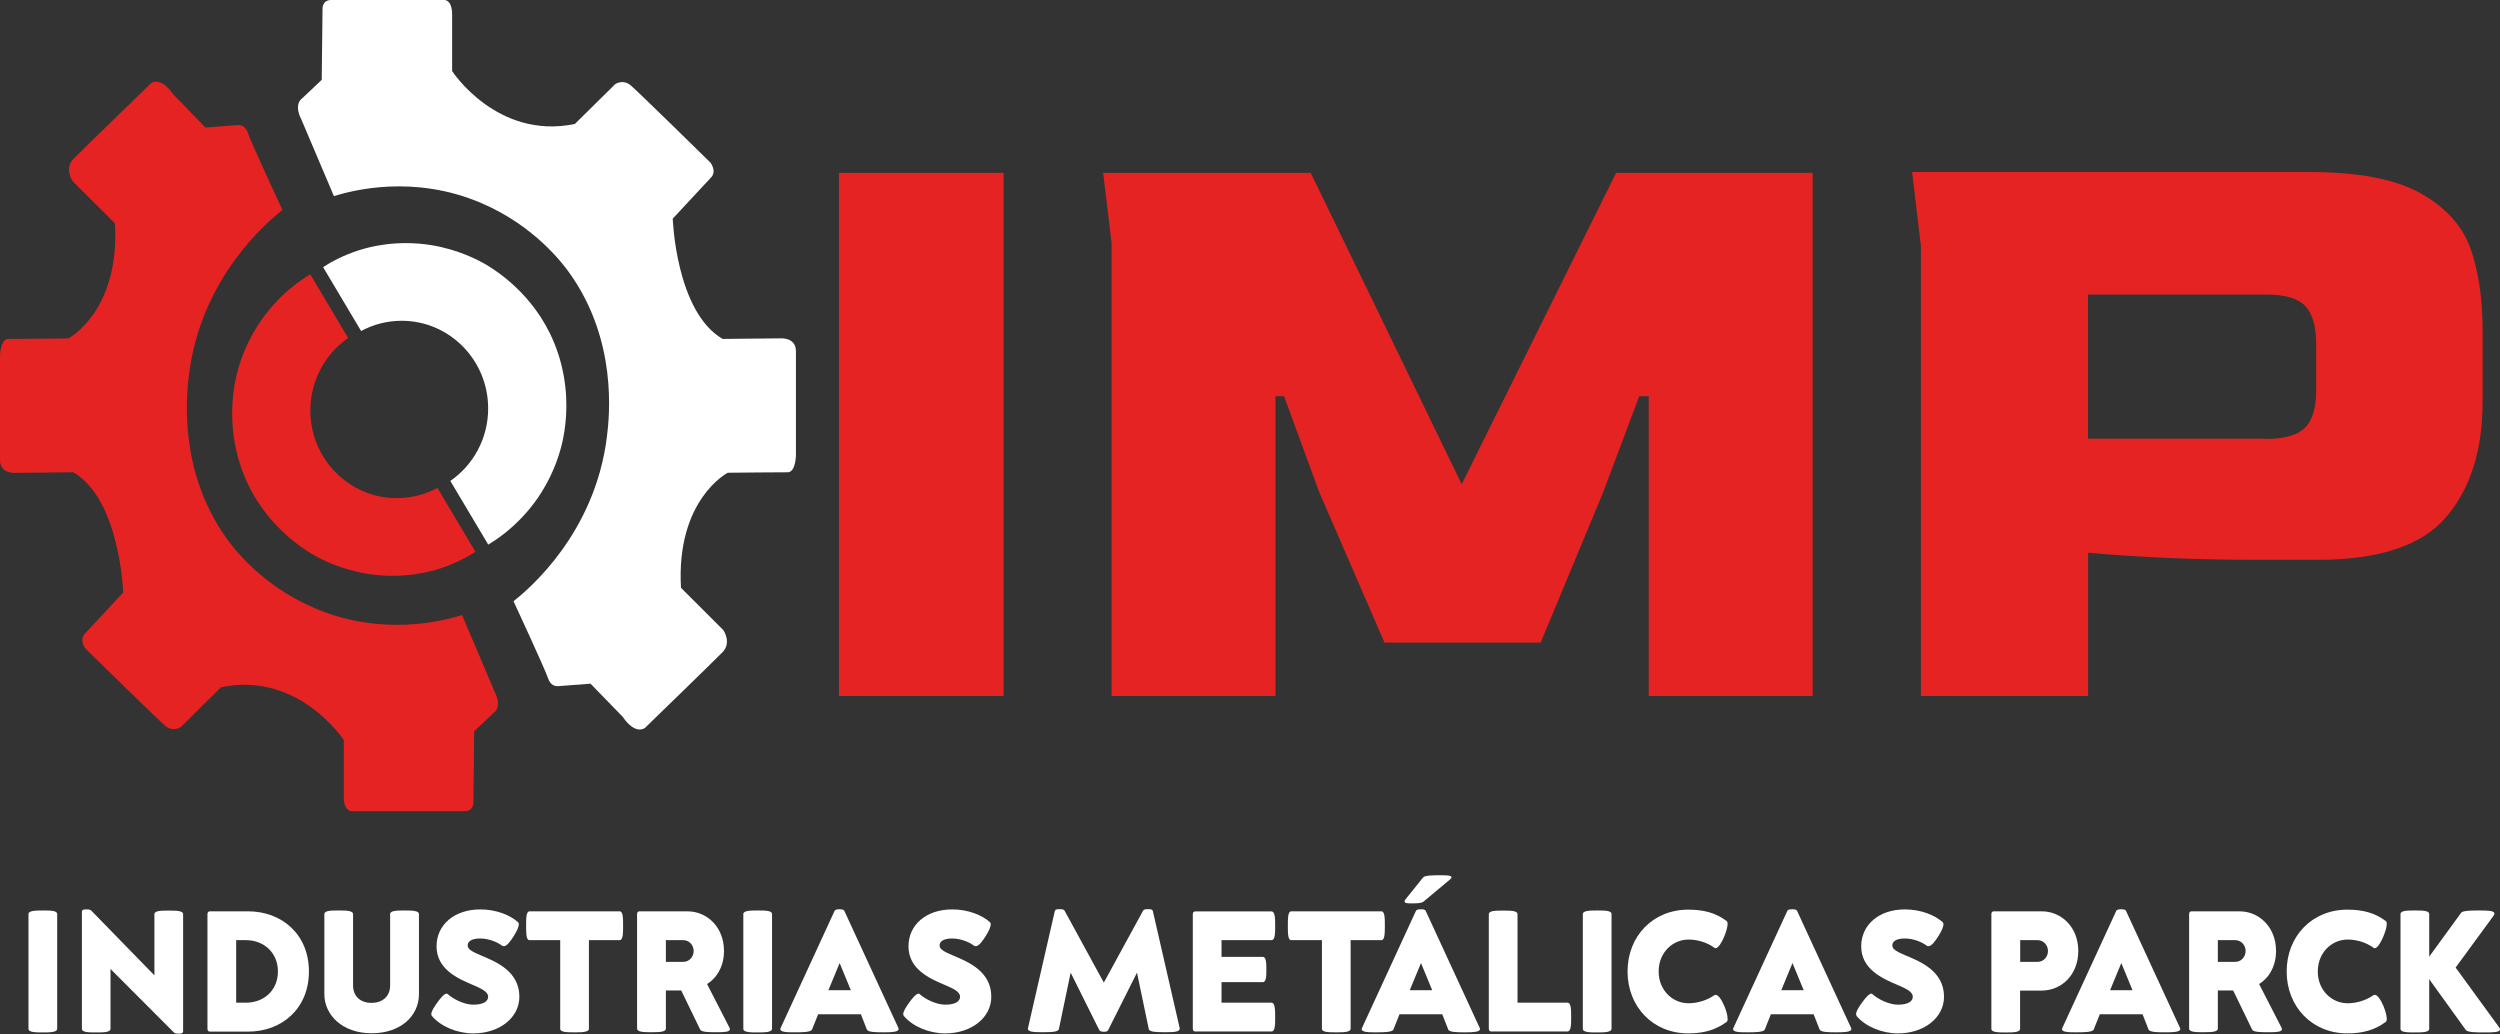 <svg width="145" height="60" viewBox="0 0 145 60" fill="none" xmlns="http://www.w3.org/2000/svg">
<rect x="0" y="0" width="145" height="60" fill="#333333" stroke="none"/>
<path d="M1.652 59.668V53.015C1.652 52.815 2.063 52.808 2.488 52.808C2.912 52.808 3.317 52.808 3.317 53.015V59.668C3.317 59.874 2.906 59.881 2.488 59.881C2.07 59.881 1.652 59.881 1.652 59.668Z" fill="white"/>
<path d="M10.084 59.881L6.409 56.2V59.668C6.409 59.881 5.997 59.881 5.579 59.881C5.162 59.881 4.75 59.881 4.75 59.675V52.898C4.75 52.746 4.87 52.746 4.989 52.746C5.108 52.746 5.221 52.746 5.294 52.815L8.956 56.572V53.022C8.956 52.815 9.367 52.815 9.785 52.815C10.203 52.815 10.621 52.815 10.621 53.022V59.792C10.621 59.95 10.508 59.95 10.389 59.95C10.27 59.95 10.15 59.95 10.084 59.881Z" fill="white"/>
<path d="M12.033 59.689V53.001C12.033 52.926 12.093 52.857 12.166 52.857H14.388C16.338 52.857 17.917 54.185 17.917 56.345C17.917 58.506 16.338 59.834 14.388 59.834H12.166C12.093 59.834 12.033 59.765 12.033 59.689ZM16.12 56.345C16.12 55.244 15.29 54.529 14.275 54.529H13.698V58.155H14.275C15.297 58.155 16.12 57.446 16.12 56.345Z" fill="white"/>
<path d="M18.813 57.666V53.015C18.813 52.808 19.231 52.808 19.642 52.808C20.054 52.808 20.478 52.808 20.478 53.022V57.157C20.478 57.79 20.909 58.168 21.553 58.168C22.13 58.168 22.628 57.831 22.628 57.157V53.015C22.628 52.808 23.052 52.808 23.463 52.808C23.875 52.808 24.299 52.808 24.299 53.022V57.666C24.299 58.897 23.271 59.929 21.553 59.929C19.835 59.929 18.813 58.849 18.813 57.666Z" fill="white"/>
<path d="M25.048 58.925C25.048 58.925 25.015 58.863 25.015 58.822C25.015 58.664 25.168 58.423 25.334 58.189C25.533 57.907 25.758 57.632 25.904 57.632C25.931 57.632 25.951 57.645 25.97 57.659C26.269 57.934 26.912 58.271 27.45 58.271C28.06 58.271 28.312 58.065 28.312 57.81C28.312 57.514 27.901 57.329 27.416 57.122C26.561 56.758 25.32 56.221 25.32 54.886C25.32 53.655 26.329 52.746 27.861 52.746C28.77 52.746 29.579 53.07 30.05 53.489C30.077 53.517 30.09 53.558 30.09 53.613C30.09 53.772 29.957 54.04 29.818 54.26C29.625 54.57 29.407 54.879 29.221 54.879C29.188 54.879 29.155 54.865 29.121 54.852C28.843 54.632 28.325 54.432 27.861 54.432C27.344 54.432 27.125 54.604 27.125 54.838C27.125 55.093 27.489 55.237 27.934 55.43C28.796 55.794 30.123 56.345 30.123 57.81C30.123 59.042 28.949 59.937 27.45 59.937C26.528 59.937 25.572 59.544 25.048 58.925Z" fill="white"/>
<path d="M32.492 59.669V54.529H30.707C30.515 54.529 30.515 54.109 30.515 53.689C30.515 53.27 30.515 52.857 30.714 52.857H35.941C36.14 52.857 36.14 53.27 36.14 53.689C36.14 54.109 36.14 54.529 35.941 54.529H34.157V59.662C34.157 59.875 33.739 59.875 33.321 59.875C32.903 59.875 32.492 59.875 32.492 59.669Z" fill="white"/>
<path d="M36.95 59.669V53.001C36.95 52.919 37.01 52.857 37.083 52.857H39.875C40.996 52.857 41.991 53.758 41.991 55.155C41.991 56.029 41.593 56.71 41.01 57.075L42.31 59.607C42.31 59.607 42.336 59.669 42.336 59.689C42.336 59.868 41.945 59.868 41.567 59.868C41.122 59.868 40.685 59.868 40.612 59.717L39.51 57.446H38.621V59.662C38.621 59.861 38.204 59.868 37.786 59.868C37.368 59.868 36.956 59.868 36.956 59.662L36.95 59.669ZM40.233 55.162C40.233 54.811 39.968 54.529 39.63 54.529H38.621V55.788H39.63C39.968 55.788 40.233 55.506 40.233 55.155V55.162Z" fill="white"/>
<path d="M43.113 59.668V53.015C43.113 52.815 43.524 52.808 43.949 52.808C44.373 52.808 44.778 52.808 44.778 53.015V59.668C44.778 59.874 44.367 59.881 43.949 59.881C43.531 59.881 43.113 59.881 43.113 59.668Z" fill="white"/>
<path d="M45.262 59.689C45.262 59.689 45.262 59.64 45.282 59.613L48.4 52.843C48.446 52.739 48.572 52.739 48.692 52.739C48.811 52.739 48.931 52.739 48.977 52.843L52.102 59.613C52.102 59.613 52.121 59.661 52.121 59.682C52.121 59.861 51.697 59.874 51.279 59.874C50.808 59.874 50.344 59.874 50.277 59.709L49.932 58.828H47.451L47.1 59.709C47.033 59.867 46.562 59.874 46.092 59.874C45.673 59.874 45.256 59.874 45.256 59.682L45.262 59.689ZM48.048 57.432H49.349L48.699 55.856L48.048 57.432Z" fill="white"/>
<path d="M52.42 58.925C52.42 58.925 52.387 58.863 52.387 58.822C52.387 58.664 52.539 58.423 52.705 58.189C52.904 57.907 53.13 57.632 53.276 57.632C53.302 57.632 53.322 57.645 53.342 57.659C53.641 57.934 54.284 58.271 54.821 58.271C55.432 58.271 55.684 58.065 55.684 57.81C55.684 57.514 55.272 57.329 54.788 57.122C53.932 56.758 52.692 56.221 52.692 54.886C52.692 53.655 53.7 52.746 55.233 52.746C56.141 52.746 56.951 53.07 57.422 53.489C57.448 53.517 57.462 53.558 57.462 53.613C57.462 53.772 57.329 54.04 57.19 54.26C56.997 54.57 56.778 54.879 56.593 54.879C56.559 54.879 56.526 54.865 56.493 54.852C56.214 54.632 55.697 54.432 55.233 54.432C54.715 54.432 54.496 54.604 54.496 54.838C54.496 55.093 54.861 55.237 55.306 55.43C56.168 55.794 57.495 56.345 57.495 57.81C57.495 59.042 56.321 59.937 54.821 59.937C53.899 59.937 52.944 59.544 52.42 58.925Z" fill="white"/>
<path d="M59.624 59.668C59.624 59.668 59.624 59.64 59.624 59.626L61.176 52.856C61.203 52.732 61.329 52.732 61.448 52.732C61.568 52.732 61.694 52.732 61.747 52.822L64.022 56.991L66.297 52.822C66.35 52.732 66.47 52.732 66.596 52.732C66.722 52.732 66.841 52.732 66.868 52.856L68.42 59.626C68.42 59.626 68.42 59.654 68.42 59.668C68.42 59.867 67.996 59.867 67.571 59.867C67.12 59.867 66.676 59.867 66.629 59.688L65.946 56.413L64.274 59.743C64.228 59.84 64.122 59.84 64.022 59.84C63.923 59.84 63.816 59.84 63.757 59.743L62.098 56.413L61.415 59.688C61.369 59.867 60.917 59.867 60.466 59.867C60.042 59.867 59.617 59.867 59.617 59.668H59.624Z" fill="white"/>
<path d="M69.183 59.688V53.008C69.183 52.925 69.243 52.863 69.316 52.863H73.747C73.953 52.863 73.96 53.269 73.96 53.689C73.96 54.108 73.96 54.528 73.747 54.528H70.848V55.498H73.243C73.442 55.498 73.449 55.87 73.449 56.227C73.449 56.585 73.449 56.964 73.243 56.964H70.848V58.154H73.741C73.953 58.154 73.96 58.567 73.96 58.993C73.96 59.42 73.96 59.826 73.747 59.826H69.316C69.243 59.826 69.183 59.757 69.183 59.682V59.688Z" fill="white"/>
<path d="M76.672 59.669V54.529H74.888C74.695 54.529 74.695 54.109 74.695 53.689C74.695 53.27 74.695 52.857 74.894 52.857H80.122C80.321 52.857 80.321 53.27 80.321 53.689C80.321 54.109 80.321 54.529 80.122 54.529H78.337V59.662C78.337 59.875 77.919 59.875 77.501 59.875C77.084 59.875 76.672 59.875 76.672 59.669Z" fill="white"/>
<path d="M78.981 59.689C78.981 59.689 78.981 59.641 79.001 59.613L82.119 52.843C82.165 52.74 82.291 52.74 82.411 52.74C82.53 52.74 82.649 52.74 82.696 52.843L85.82 59.613C85.82 59.613 85.84 59.661 85.84 59.682C85.84 59.861 85.416 59.875 84.998 59.875C84.527 59.875 84.062 59.875 83.996 59.709L83.651 58.829H81.17L80.819 59.709C80.752 59.868 80.281 59.875 79.81 59.875C79.392 59.875 78.974 59.875 78.974 59.682L78.981 59.689ZM81.462 52.285C81.462 52.251 81.489 52.203 81.535 52.141L82.543 50.889C82.643 50.772 83.087 50.765 83.532 50.765C83.863 50.765 84.188 50.765 84.188 50.882C84.188 50.923 84.149 50.978 84.056 51.047L82.557 52.299C82.437 52.389 82.165 52.396 81.88 52.396C81.674 52.396 81.462 52.396 81.462 52.279V52.285ZM81.767 57.432H83.067L82.417 55.856L81.767 57.432Z" fill="white"/>
<path d="M86.351 59.688V53.021C86.351 52.815 86.762 52.815 87.187 52.815C87.612 52.815 88.016 52.815 88.016 53.021V58.154H90.915C91.127 58.154 91.127 58.574 91.127 58.993C91.127 59.413 91.127 59.826 90.908 59.826H86.484C86.411 59.826 86.351 59.757 86.351 59.682V59.688Z" fill="white"/>
<path d="M91.804 59.668V53.015C91.804 52.815 92.215 52.808 92.64 52.808C93.064 52.808 93.469 52.808 93.469 53.015V59.668C93.469 59.874 93.058 59.881 92.64 59.881C92.222 59.881 91.804 59.881 91.804 59.668Z" fill="white"/>
<path d="M94.398 56.345C94.398 54.294 95.877 52.76 97.914 52.76C98.823 52.76 99.512 52.946 100.136 53.414C100.182 53.441 100.202 53.503 100.202 53.586C100.202 53.785 100.096 54.095 100.01 54.308C99.864 54.659 99.665 54.996 99.499 54.996C99.473 54.996 99.453 54.989 99.433 54.969C99.008 54.659 98.451 54.494 97.934 54.494C97.018 54.494 96.202 55.244 96.202 56.345C96.202 57.446 97.018 58.189 97.934 58.189C98.451 58.189 98.995 58.024 99.433 57.721C99.459 57.707 99.479 57.7 99.506 57.7C99.652 57.7 99.844 57.955 100.01 58.347C100.103 58.567 100.202 58.884 100.202 59.09C100.202 59.173 100.189 59.248 100.136 59.276C99.512 59.737 98.823 59.936 97.914 59.936C95.877 59.936 94.398 58.395 94.398 56.345Z" fill="white"/>
<path d="M100.521 59.689C100.521 59.689 100.521 59.64 100.541 59.613L103.659 52.843C103.705 52.739 103.831 52.739 103.951 52.739C104.07 52.739 104.19 52.739 104.236 52.843L107.36 59.613C107.36 59.613 107.38 59.661 107.38 59.682C107.38 59.861 106.956 59.874 106.538 59.874C106.067 59.874 105.603 59.874 105.536 59.709L105.191 58.828H102.71L102.359 59.709C102.292 59.867 101.821 59.874 101.35 59.874C100.932 59.874 100.515 59.874 100.515 59.682L100.521 59.689ZM103.314 57.432H104.614L103.964 55.856L103.314 57.432Z" fill="white"/>
<path d="M107.685 58.925C107.685 58.925 107.652 58.863 107.652 58.822C107.652 58.664 107.804 58.423 107.97 58.189C108.169 57.907 108.395 57.632 108.541 57.632C108.567 57.632 108.587 57.645 108.6 57.659C108.899 57.934 109.542 58.271 110.08 58.271C110.69 58.271 110.942 58.065 110.942 57.81C110.942 57.514 110.531 57.329 110.046 57.122C109.191 56.758 107.95 56.221 107.95 54.886C107.95 53.655 108.958 52.746 110.491 52.746C111.4 52.746 112.209 53.07 112.68 53.489C112.706 53.517 112.72 53.558 112.72 53.613C112.72 53.772 112.587 54.04 112.448 54.26C112.255 54.57 112.036 54.879 111.851 54.879C111.818 54.879 111.784 54.865 111.751 54.852C111.473 54.632 110.955 54.432 110.491 54.432C109.973 54.432 109.754 54.604 109.754 54.838C109.754 55.093 110.119 55.237 110.564 55.43C111.426 55.794 112.753 56.345 112.753 57.81C112.753 59.042 111.579 59.937 110.08 59.937C109.157 59.937 108.202 59.544 107.678 58.925H107.685Z" fill="white"/>
<path d="M115.5 59.669V53.001C115.5 52.919 115.559 52.857 115.632 52.857H118.425C119.546 52.857 120.541 53.758 120.541 55.155C120.541 56.552 119.553 57.453 118.425 57.453H117.165V59.669C117.165 59.882 116.753 59.882 116.335 59.882C115.918 59.882 115.5 59.882 115.5 59.675V59.669ZM118.783 55.162C118.783 54.811 118.518 54.529 118.18 54.529H117.171V55.788H118.18C118.518 55.788 118.783 55.506 118.783 55.155V55.162Z" fill="white"/>
<path d="M119.599 59.689C119.599 59.689 119.599 59.64 119.619 59.613L122.737 52.843C122.783 52.739 122.909 52.739 123.029 52.739C123.148 52.739 123.267 52.739 123.314 52.843L126.438 59.613C126.438 59.613 126.458 59.661 126.458 59.682C126.458 59.861 126.034 59.874 125.616 59.874C125.145 59.874 124.68 59.874 124.614 59.709L124.269 58.828H121.788L121.437 59.709C121.37 59.867 120.899 59.874 120.428 59.874C120.01 59.874 119.592 59.874 119.592 59.682L119.599 59.689ZM122.385 57.432H123.685L123.035 55.856L122.385 57.432Z" fill="white"/>
<path d="M126.969 59.669V53.001C126.969 52.919 127.029 52.857 127.102 52.857H129.894C131.015 52.857 132.01 53.758 132.01 55.155C132.01 56.029 131.612 56.71 131.029 57.075L132.329 59.607C132.329 59.607 132.355 59.669 132.355 59.689C132.355 59.868 131.964 59.868 131.579 59.868C131.135 59.868 130.697 59.868 130.624 59.717L129.523 57.446H128.634V59.662C128.634 59.861 128.216 59.868 127.798 59.868C127.38 59.868 126.969 59.868 126.969 59.662V59.669ZM130.246 55.162C130.246 54.811 129.981 54.529 129.642 54.529H128.634V55.788H129.642C129.981 55.788 130.246 55.506 130.246 55.155V55.162Z" fill="white"/>
<path d="M132.627 56.345C132.627 54.294 134.107 52.76 136.143 52.76C137.052 52.76 137.742 52.946 138.365 53.414C138.412 53.441 138.432 53.503 138.432 53.586C138.432 53.785 138.326 54.095 138.239 54.308C138.093 54.659 137.894 54.996 137.729 54.996C137.702 54.996 137.682 54.989 137.662 54.969C137.238 54.659 136.68 54.494 136.163 54.494C135.248 54.494 134.432 55.244 134.432 56.345C134.432 57.446 135.248 58.189 136.163 58.189C136.68 58.189 137.224 58.024 137.662 57.721C137.689 57.707 137.709 57.7 137.735 57.7C137.881 57.7 138.073 57.955 138.239 58.347C138.332 58.567 138.432 58.884 138.432 59.09C138.432 59.173 138.418 59.248 138.365 59.276C137.742 59.737 137.052 59.936 136.143 59.936C134.107 59.936 132.627 58.395 132.627 56.345Z" fill="white"/>
<path d="M139.229 59.668V53.015C139.229 52.808 139.64 52.808 140.064 52.808C140.489 52.808 140.894 52.808 140.894 53.015V55.485L142.738 52.953C142.824 52.808 143.328 52.808 143.826 52.808C144.25 52.808 144.675 52.808 144.675 52.987C144.675 53.015 144.668 53.049 144.642 53.09L142.426 56.118L144.96 59.599C144.987 59.641 145 59.675 145 59.702C145 59.881 144.562 59.881 144.131 59.881C143.62 59.881 143.116 59.881 143.016 59.737L140.894 56.792V59.668C140.894 59.881 140.482 59.881 140.064 59.881C139.647 59.881 139.229 59.881 139.229 59.675V59.668Z" fill="white"/>
<path d="M19.37 11.381L17.473 6.915C17.473 6.915 17.002 6.09 17.539 5.691L18.66 4.631L18.707 0.51C18.707 0.51 18.674 0 19.218 0H25.765C25.765 0 26.236 -0.048 26.223 0.888V4.122C26.223 4.122 28.823 8.126 33.341 7.191L35.683 4.879C35.683 4.879 36.127 4.569 36.585 4.954C37.042 5.34 41.208 9.434 41.208 9.434C41.208 9.434 41.6 9.936 41.228 10.307L39.019 12.681C39.019 12.681 39.198 18.082 41.912 19.658L45.288 19.624C45.288 19.624 46.157 19.562 46.164 20.353V26.373C46.164 26.373 46.164 27.35 45.713 27.392C45.713 27.392 42.23 27.412 42.21 27.419C42.19 27.426 39.205 28.988 39.497 34.093L41.951 36.543C41.951 36.543 42.456 37.265 41.905 37.829C41.354 38.394 37.407 42.219 37.407 42.219C37.407 42.219 36.87 42.673 36.114 41.572L34.25 39.653C34.25 39.653 32.538 39.79 32.372 39.797C32.206 39.804 31.928 39.77 31.775 39.309C31.629 38.848 29.785 34.871 29.785 34.871C30.621 34.21 34.515 30.97 35.205 25.3C35.351 24.11 35.815 19.754 33.049 15.86C32.691 15.351 31.032 13.108 27.921 11.78C24.001 10.101 20.471 11.037 19.364 11.374L19.37 11.381Z" fill="white"/>
<path d="M26.794 35.662L28.691 40.127C28.691 40.127 29.162 40.953 28.624 41.352L27.503 42.412L27.457 46.533C27.457 46.533 27.49 47.049 26.946 47.049H20.399C20.399 47.049 19.928 47.097 19.941 46.162V42.928C19.941 42.928 17.34 38.923 12.823 39.859L10.481 42.171C10.481 42.171 10.037 42.481 9.579 42.095C9.121 41.71 4.955 37.616 4.955 37.616C4.955 37.616 4.564 37.114 4.935 36.742L7.144 34.368C7.144 34.368 6.965 28.967 4.252 27.392L0.876 27.426C0.876 27.426 0.007 27.488 0 26.697V20.676C0 20.676 0 19.699 0.451 19.658C0.451 19.658 3.934 19.637 3.954 19.631C3.974 19.624 6.959 18.062 6.667 12.956L4.212 10.507C4.212 10.507 3.708 9.784 4.259 9.22C4.809 8.656 8.756 4.831 8.756 4.831C8.756 4.831 9.294 4.376 10.05 5.477L11.914 7.397C11.914 7.397 13.626 7.259 13.791 7.252C13.957 7.246 14.236 7.28 14.389 7.741C14.534 8.202 16.379 12.179 16.379 12.179C15.543 12.839 11.649 16.08 10.959 21.75C10.813 22.94 10.349 27.295 13.115 31.19C13.473 31.699 15.131 33.942 18.243 35.27C22.163 36.949 25.692 36.013 26.8 35.676L26.794 35.662Z" fill="#E52322"/>
<path fill-rule="evenodd" clip-rule="evenodd" d="M26.12 27.894L28.319 31.589C28.863 31.258 29.606 30.735 30.349 29.93C30.88 29.359 31.225 28.843 31.384 28.589C32.2 27.309 32.512 26.112 32.625 25.603C32.757 25.004 33.016 23.58 32.698 21.805C32.532 20.876 32.267 20.181 32.127 19.851C30.96 17.029 28.704 15.653 28.174 15.337C27.742 15.089 26.615 14.484 25.042 14.222C22.979 13.885 21.367 14.339 20.83 14.511C19.921 14.8 19.218 15.185 18.734 15.495H18.74L20.945 19.199C21.646 18.82 22.448 18.605 23.298 18.605C26.068 18.605 28.313 20.882 28.313 23.69C28.313 25.437 27.444 26.978 26.12 27.894Z" fill="white"/>
<path fill-rule="evenodd" clip-rule="evenodd" d="M20.194 19.604L17.995 15.909C17.451 16.239 16.708 16.762 15.965 17.567C15.434 18.138 15.089 18.654 14.93 18.909C14.114 20.189 13.802 21.386 13.69 21.895C13.557 22.494 13.298 23.918 13.617 25.693C13.783 26.622 14.048 27.317 14.187 27.647C15.355 30.468 17.61 31.844 18.141 32.161C18.572 32.408 19.7 33.014 21.272 33.275C23.335 33.612 24.947 33.158 25.484 32.986C26.393 32.697 27.096 32.312 27.581 32.002L27.574 32.002L25.37 28.299C24.668 28.678 23.867 28.892 23.016 28.892C20.246 28.892 18.001 26.616 18.001 23.808C18.001 22.061 18.87 20.519 20.194 19.604Z" fill="#E52322"/>
<path d="M48.658 10.025H58.21V40.368H48.658V10.025Z" fill="#E52322"/>
<path d="M64.48 14.153L63.982 10.025H76.022L84.778 28.086L93.734 10.025H105.131V40.368H95.625V22.981H95.074L92.984 28.554L89.356 37.272H80.301L76.52 28.554L74.476 22.981H73.979V40.368H64.473V14.153H64.48Z" fill="#E52322"/>
<path d="M111.399 14.153L110.902 9.977H133.934C136.753 9.977 138.889 10.383 140.355 11.188C141.815 12 142.783 13.052 143.268 14.36C143.745 15.667 143.991 17.284 143.991 19.21V23.284C143.991 26.105 143.288 28.341 141.875 29.992C140.462 31.643 137.987 32.469 134.438 32.469H131.009C127.393 32.469 124.096 32.331 121.111 32.056V40.368H111.413V14.153H111.399ZM131.4 25.458C132.495 25.458 133.257 25.244 133.689 24.811C134.12 24.384 134.339 23.648 134.339 22.616V19.981C134.339 18.949 134.133 18.213 133.715 17.759C133.297 17.311 132.548 17.084 131.453 17.084H121.104V25.444H131.407L131.4 25.458Z" fill="#E52322"/>
</svg>
